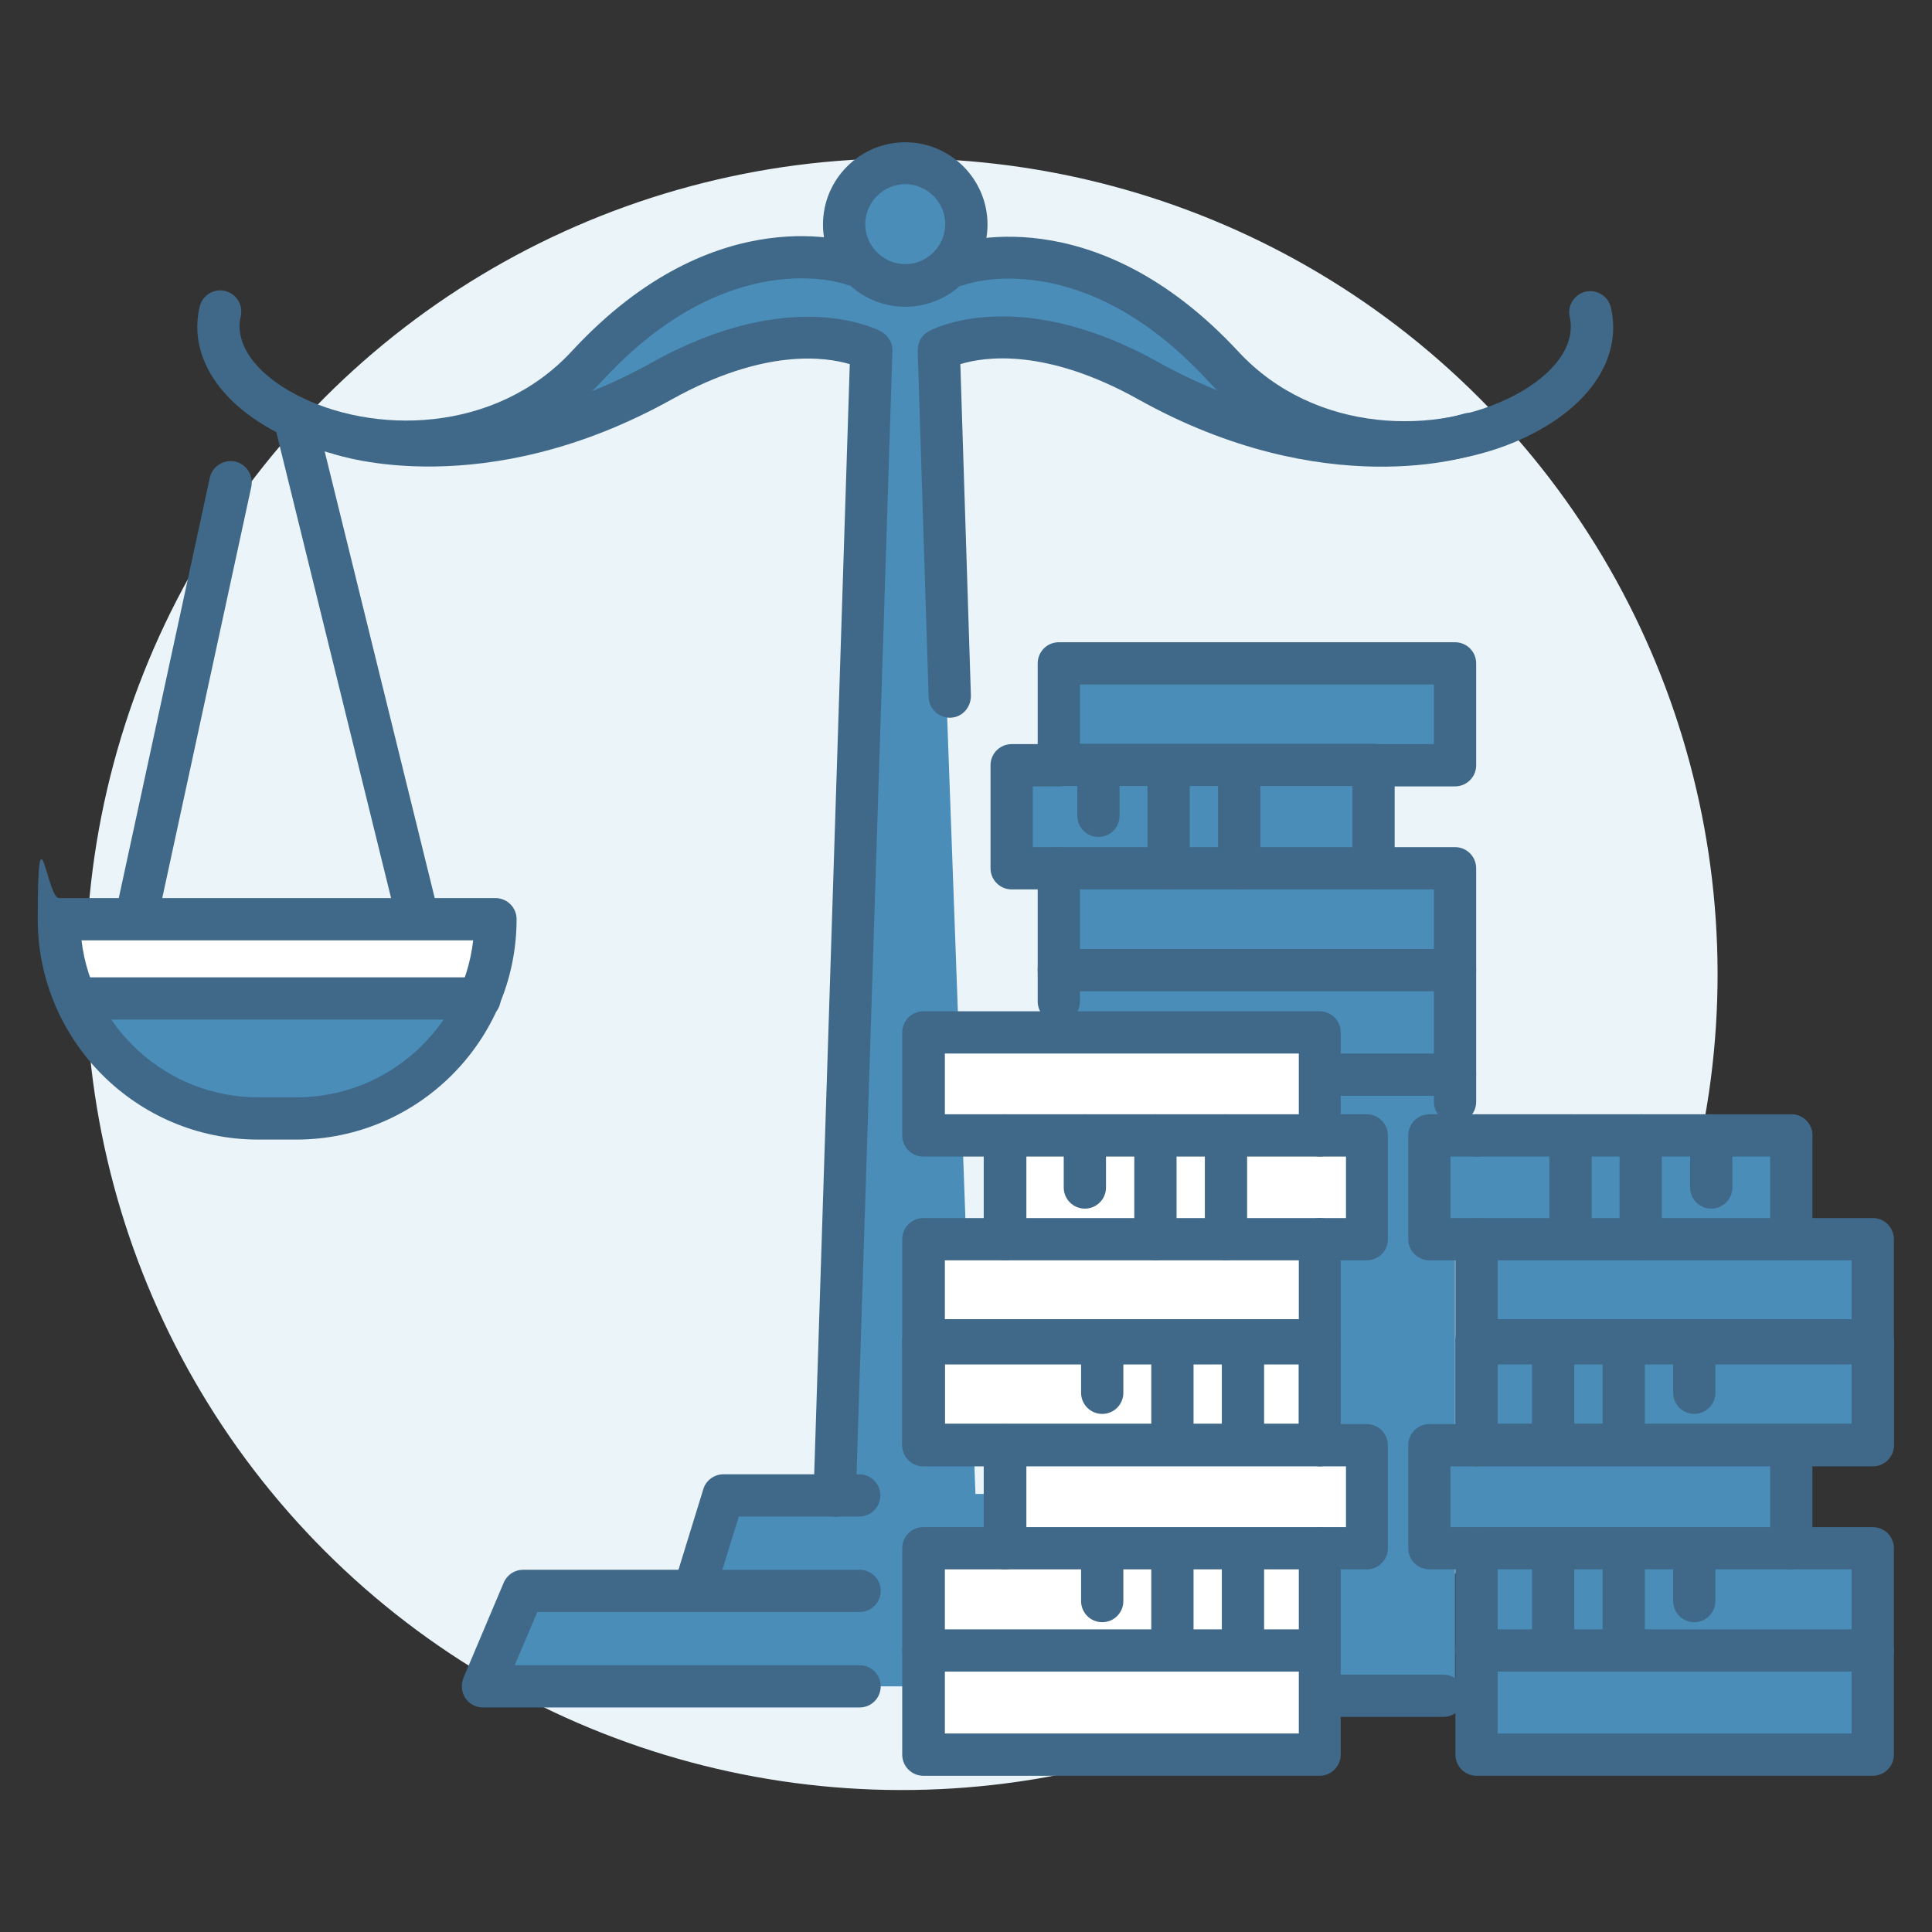 <?xml version="1.0" encoding="UTF-8"?> <svg xmlns="http://www.w3.org/2000/svg" id="Warstwa_1" data-name="Warstwa 1" version="1.1" viewBox="0 0 512 512"><rect x="0" y="0" width="512" height="512" fill="#333333" stroke="none"/><defs><style> .cls-1 { fill: #4a8db8; } .cls-1, .cls-2, .cls-3, .cls-4 { stroke-width: 0px; } .cls-2 { fill: #406989; } .cls-3 { fill: #eaf4f9; } .cls-4 { fill: #fff; } </style></defs><circle class="cls-3" cx="239" cy="258.2" r="216.2" transform="translate(-112.6 244.6) rotate(-45)"></circle><path class="cls-1" d="M313.6,106.2s38.9,19.5,74.8,8.8c0,0-42.1,8-73-25.5-29.7-32.2-70.8-16.3-76.1-14.1-5.3-2.2-46.4-18.1-76.1,14.1-30.9,33.5-73,25.5-73,25.5,36,10.7,74.8-8.8,74.8-8.8,45.7-23.4,65.9-12.5,65.9-12.5l-11,302.2h-27.2l-8.8,25.2h-44.3l-11.7,25.8h222.6l-11.7-25.8h-44.3l-8.8-25.2h-27.2l-11-302.2s20.2-10.8,65.9,12.5Z"></path><circle class="cls-1" cx="239.9" cy="59.4" r="16.2"></circle><path class="cls-1" d="M15.7,242.9h115.7c0,30.6-24.8,55.5-55.5,55.5h-4.8c-30.6,0-55.5-24.8-55.5-55.5h0Z"></path><path class="cls-4" d="M128.2,264.6c2-5.5,3.2-11.6,3.2-18.2v-3.4H15.7v3.4c0,6.6,1.1,12.7,3.2,18.2h109.4Z"></path><g><g><path class="cls-2" d="M107.8,122.7c-12.3,0-24.7-2.9-34.8-8.3-15.5-8.2-23-20.6-20.1-33.1.7-3,3.7-4.9,6.7-4.2,3,.7,4.9,3.7,4.2,6.7-1.7,7.2,3.7,15,14.5,20.7,20.4,10.8,53,10.5,73.3-11.5,38.3-41.4,74.8-28.7,76.4-28.2,2.9,1.1,4.4,4.3,3.3,7.2-1.1,2.9-4.2,4.4-7.1,3.4-1.3-.5-31.3-10.4-64.3,25.2-11.5,12.4-26.8,19.9-44.2,21.6-2.6.3-5.2.4-7.8.4Z"></path><path class="cls-2" d="M221.2,401.9c0,0-.1,0-.2,0-3.1,0-5.5-2.7-5.4-5.8l9.6-299.6c-6.4-1.9-22.6-4.3-47.1,9.3-49.7,27.7-88.1,15-89.7,14.5-2.9-1-4.5-4.2-3.5-7.1,1-2.9,4.2-4.5,7.1-3.5h0c.3.1,35.6,11.5,80.7-13.6,37.3-20.8,60-8.7,60.9-8.2,1.8,1,3,3,2.9,5.1l-9.7,303.6c0,3-2.6,5.4-5.6,5.4Z"></path></g><g><path class="cls-2" d="M371.9,122.7c-2.6,0-5.2-.1-7.8-.4-17.4-1.8-32.7-9.2-44.2-21.6-33-35.7-63.1-25.7-64.3-25.2-2.9,1-6.1-.5-7.1-3.4-1-2.9.4-6.1,3.3-7.1,1.5-.6,38-13.2,76.4,28.2,20.3,21.9,52.9,22.3,73.3,11.5,10.7-5.7,16.1-13.4,14.5-20.7-.7-3,1.2-6,4.2-6.7,3-.7,6,1.2,6.7,4.2,2.9,12.5-4.6,24.9-20.1,33.1-10.1,5.4-22.5,8.3-34.8,8.3Z"></path><path class="cls-2" d="M251.7,190.2c-3,0-5.5-2.4-5.6-5.4l-2.9-91.9c0-2.1,1-4.1,2.9-5.1.9-.5,23.6-12.6,60.9,8.2,23.6,13.1,44.2,16.1,57.4,16.4,14.3.2,23.2-2.7,23.3-2.7,2.9-1,6.1.6,7.1,3.5,1,2.9-.6,6.1-3.5,7.1-1.6.6-40.1,13.2-89.7-14.5-24.4-13.6-40.6-11.3-47.1-9.3l2.8,87.9c0,3.1-2.3,5.7-5.4,5.8,0,0-.1,0-.2,0Z"></path></g></g><path class="cls-2" d="M239.9,81.3c-12,0-21.8-9.8-21.8-21.8s9.8-21.8,21.8-21.8,21.8,9.8,21.8,21.8-9.8,21.8-21.8,21.8ZM239.9,48.8c-5.8,0-10.6,4.8-10.6,10.6s4.8,10.6,10.6,10.6,10.6-4.8,10.6-10.6-4.8-10.6-10.6-10.6Z"></path><g><path class="cls-2" d="M110.2,247c-2.5,0-4.8-1.7-5.4-4.3l-32.2-130.7c-.7-3,1.1-6,4.1-6.8,3-.7,6,1.1,6.8,4.1l32.2,130.7c.7,3-1.1,6-4.1,6.8-.5.1-.9.2-1.3.2Z"></path><path class="cls-2" d="M36.5,247c-.4,0-.8,0-1.2-.1-3-.7-4.9-3.6-4.3-6.7l24.6-113.6c.7-3,3.6-4.9,6.7-4.3,3,.7,4.9,3.6,4.3,6.7l-24.6,113.6c-.6,2.6-2.9,4.4-5.5,4.4Z"></path><path class="cls-2" d="M78.6,302h-10.2c-32.2,0-58.4-26.2-58.4-58.4s2.5-5.6,5.6-5.6h115.7c3.1,0,5.6,2.5,5.6,5.6,0,32.2-26.2,58.4-58.4,58.4ZM21.6,249.2c2.8,23.4,22.7,41.6,46.8,41.6h10.2c24.1,0,44.1-18.2,46.8-41.6H21.6Z"></path></g><path class="cls-2" d="M184,427.2c-.6,0-1.1,0-1.7-.3-3-.9-4.6-4.1-3.7-7l7.8-25.3c.7-2.3,2.9-3.9,5.3-3.9h36c3.1,0,5.6,2.5,5.6,5.6s-2.5,5.6-5.6,5.6h-31.9l-6.6,21.3c-.7,2.4-3,3.9-5.3,3.9Z"></path><path class="cls-2" d="M227.8,452.5h-99.8c-1.9,0-3.6-.9-4.7-2.5-1-1.6-1.2-3.5-.5-5.3l10.7-25.3c.9-2.1,2.9-3.4,5.2-3.4h89.1c3.1,0,5.6,2.5,5.6,5.6s-2.5,5.6-5.6,5.6h-85.4l-6,14.1h91.4c3.1,0,5.6,2.5,5.6,5.6s-2.5,5.6-5.6,5.6Z"></path><path class="cls-2" d="M127.1,270.2H21.7c-3.1,0-5.6-2.5-5.6-5.6s2.5-5.6,5.6-5.6h105.4c3.1,0,5.6,2.5,5.6,5.6s-2.5,5.6-5.6,5.6Z"></path><polygon class="cls-1" points="385.6 448.6 385.6 230.1 364 230.1 364 202.7 385.6 202.7 385.6 175.7 280.7 175.7 280.7 202.7 268.2 202.7 268.2 230.1 280.7 230.1 280.7 448.6 385.6 448.6"></polygon><polygon class="cls-4" points="349.7 356 349.7 328.4 362.3 328.4 362.3 300.9 349.7 300.9 349.7 273.6 244.8 273.6 244.8 300.9 266.4 300.9 266.4 328.4 244.8 328.4 244.8 356 244.8 382.9 244.8 383 266.4 383 266.4 410.3 244.8 410.3 244.8 465 349.7 465 349.7 410.3 362.3 410.3 362.3 383 349.7 383 349.7 382.9 349.7 356"></polygon><g><path class="cls-2" d="M382.5,455h-28.4c-3.1,0-5.6-2.5-5.6-5.6s2.5-5.6,5.6-5.6h28.4c3.1,0,5.6,2.5,5.6,5.6s-2.5,5.6-5.6,5.6Z"></path><g><path class="cls-2" d="M385.6,297.6c-3.1,0-5.6-2.5-5.6-5.6v-56.3h-16c-3.1,0-5.6-2.5-5.6-5.6v-27.3c0-3.1,2.5-5.6,5.6-5.6h16v-15.8h-93.8v21.4c0,3.1-2.5,5.6-5.6,5.6h-6.9v16.1h6.9c3.1,0,5.6,2.5,5.6,5.6v35.3c0,3.1-2.5,5.6-5.6,5.6s-5.6-2.5-5.6-5.6v-29.7h-6.9c-3.1,0-5.6-2.5-5.6-5.6v-27.3c0-3.1,2.5-5.6,5.6-5.6h6.9v-21.4c0-3.1,2.5-5.6,5.6-5.6h105c3.1,0,5.6,2.5,5.6,5.6v27c0,3.1-2.5,5.6-5.6,5.6h-16v16.1h16c3.1,0,5.6,2.5,5.6,5.6v61.9c0,3.1-2.5,5.6-5.6,5.6Z"></path><path class="cls-2" d="M364,208.3h-83.4c-3.1,0-5.6-2.5-5.6-5.6s2.5-5.6,5.6-5.6h83.4c3.1,0,5.6,2.5,5.6,5.6s-2.5,5.6-5.6,5.6Z"></path><path class="cls-2" d="M364,235.7h-83.4c-3.1,0-5.6-2.5-5.6-5.6s2.5-5.6,5.6-5.6h83.4c3.1,0,5.6,2.5,5.6,5.6s-2.5,5.6-5.6,5.6Z"></path><path class="cls-2" d="M385.6,262.7h-105c-3.1,0-5.6-2.5-5.6-5.6s2.5-5.6,5.6-5.6h105c3.1,0,5.6,2.5,5.6,5.6s-2.5,5.6-5.6,5.6Z"></path><path class="cls-2" d="M385.6,290.4h-33.9c-3.1,0-5.6-2.5-5.6-5.6s2.5-5.6,5.6-5.6h33.9c3.1,0,5.6,2.5,5.6,5.6s-2.5,5.6-5.6,5.6Z"></path></g><g><path class="cls-2" d="M328.4,235.7c-3.1,0-5.6-2.5-5.6-5.6v-24.8c0-3.1,2.5-5.6,5.6-5.6s5.6,2.5,5.6,5.6v24.8c0,3.1-2.5,5.6-5.6,5.6Z"></path><path class="cls-2" d="M309.7,235.7c-3.1,0-5.6-2.5-5.6-5.6v-24.8c0-3.1,2.5-5.6,5.6-5.6s5.6,2.5,5.6,5.6v24.8c0,3.1-2.5,5.6-5.6,5.6Z"></path><path class="cls-2" d="M291.1,221.8c-3.1,0-5.6-2.5-5.6-5.6v-11c0-3.1,2.5-5.6,5.6-5.6s5.6,2.5,5.6,5.6v11c0,3.1-2.5,5.6-5.6,5.6Z"></path></g></g><polygon class="cls-1" points="474.7 328.4 474.7 300.9 391.3 300.9 378.8 300.9 378.8 328.4 391.3 328.4 391.3 356 391.3 382.9 391.3 383 378.8 383 378.8 410.3 391.3 410.3 391.3 465 496.3 465 496.3 410.3 474.7 410.3 474.7 383 496.3 383 496.3 382.9 496.3 356 496.3 328.4 474.7 328.4"></polygon><g><g><path class="cls-2" d="M349.7,470.6h-105c-3.1,0-5.6-2.5-5.6-5.6v-54.7c0-3.1,2.5-5.6,5.6-5.6h16v-16.1h-16c-3.1,0-5.6-2.5-5.6-5.6v-27c0-3.1,2.5-5.6,5.6-5.6h105c3.1,0,5.6,2.5,5.6,5.6v21.4h6.9c3.1,0,5.6,2.5,5.6,5.6v27.3c0,3.1-2.5,5.6-5.6,5.6h-6.9v49.1c0,3.1-2.5,5.6-5.6,5.6ZM250.4,459.4h93.8v-49.1c0-3.1,2.5-5.6,5.6-5.6h6.9v-16.1h-6.9c-3.1,0-5.6-2.5-5.6-5.6v-21.4h-93.8v15.8h16c3.1,0,5.6,2.5,5.6,5.6v27.3c0,3.1-2.5,5.6-5.6,5.6h-16v43.5Z"></path><path class="cls-2" d="M349.7,388.6h-83.4c-3.1,0-5.6-2.5-5.6-5.6s2.5-5.6,5.6-5.6h83.4c3.1,0,5.6,2.5,5.6,5.6s-2.5,5.6-5.6,5.6Z"></path><path class="cls-2" d="M349.7,415.9h-83.4c-3.1,0-5.6-2.5-5.6-5.6s2.5-5.6,5.6-5.6h83.4c3.1,0,5.6,2.5,5.6,5.6s-2.5,5.6-5.6,5.6Z"></path><path class="cls-2" d="M349.7,443h-105c-3.1,0-5.6-2.5-5.6-5.6s2.5-5.6,5.6-5.6h105c3.1,0,5.6,2.5,5.6,5.6s-2.5,5.6-5.6,5.6Z"></path></g><g><path class="cls-2" d="M349.7,388.5h-105c-3.1,0-5.6-2.5-5.6-5.6v-54.5c0-3.1,2.5-5.6,5.6-5.6h16v-16.3h-16c-3.1,0-5.6-2.5-5.6-5.6v-27.3c0-3.1,2.5-5.6,5.6-5.6h105c3.1,0,5.6,2.5,5.6,5.6v21.7h6.9c3.1,0,5.6,2.5,5.6,5.6v27.5c0,3.1-2.5,5.6-5.6,5.6h-6.9v48.9c0,3.1-2.5,5.6-5.6,5.6ZM250.4,377.3h93.8v-48.9c0-3.1,2.5-5.6,5.6-5.6h6.9v-16.3h-6.9c-3.1,0-5.6-2.5-5.6-5.6v-21.7h-93.8v16.1h16c3.1,0,5.6,2.5,5.6,5.6v27.5c0,3.1-2.5,5.6-5.6,5.6h-16v43.3Z"></path><path class="cls-2" d="M349.7,306.5h-83.4c-3.1,0-5.6-2.5-5.6-5.6s2.5-5.6,5.6-5.6h83.4c3.1,0,5.6,2.5,5.6,5.6s-2.5,5.6-5.6,5.6Z"></path><path class="cls-2" d="M349.7,334h-83.4c-3.1,0-5.6-2.5-5.6-5.6s2.5-5.6,5.6-5.6h83.4c3.1,0,5.6,2.5,5.6,5.6s-2.5,5.6-5.6,5.6Z"></path><path class="cls-2" d="M349.7,360.8h-105c-3.1,0-5.6-2.5-5.6-5.6s2.5-5.6,5.6-5.6h105c3.1,0,5.6,2.5,5.6,5.6s-2.5,5.6-5.6,5.6Z"></path></g><g><path class="cls-2" d="M324.9,334c-3.1,0-5.6-2.5-5.6-5.6v-27.5c0-3.1,2.5-5.6,5.6-5.6s5.6,2.5,5.6,5.6v27.5c0,3.1-2.5,5.6-5.6,5.6Z"></path><path class="cls-2" d="M306.2,334c-3.1,0-5.6-2.5-5.6-5.6v-27.5c0-3.1,2.5-5.6,5.6-5.6s5.6,2.5,5.6,5.6v27.5c0,3.1-2.5,5.6-5.6,5.6Z"></path><path class="cls-2" d="M287.5,320.3c-3.1,0-5.6-2.5-5.6-5.6v-13.8c0-3.1,2.5-5.6,5.6-5.6s5.6,2.5,5.6,5.6v13.8c0,3.1-2.5,5.6-5.6,5.6Z"></path></g><g><path class="cls-2" d="M329.4,441.9c-3.1,0-5.6-2.5-5.6-5.6v-25.8c0-3.1,2.5-5.6,5.6-5.6s5.6,2.5,5.6,5.6v25.8c0,3.1-2.5,5.6-5.6,5.6Z"></path><path class="cls-2" d="M310.7,441.9c-3.1,0-5.6-2.5-5.6-5.6v-25.8c0-3.1,2.5-5.6,5.6-5.6s5.6,2.5,5.6,5.6v25.8c0,3.1-2.5,5.6-5.6,5.6Z"></path><path class="cls-2" d="M292.1,429.9c-3.1,0-5.6-2.5-5.6-5.6v-13.8c0-3.1,2.5-5.6,5.6-5.6s5.6,2.5,5.6,5.6v13.8c0,3.1-2.5,5.6-5.6,5.6Z"></path></g><g><path class="cls-2" d="M329.4,388.5c-3.1,0-5.6-2.5-5.6-5.6v-27.6c0-3.1,2.5-5.6,5.6-5.6s5.6,2.5,5.6,5.6v27.6c0,3.1-2.5,5.6-5.6,5.6Z"></path><path class="cls-2" d="M310.7,388.5c-3.1,0-5.6-2.5-5.6-5.6v-27.6c0-3.1,2.5-5.6,5.6-5.6s5.6,2.5,5.6,5.6v27.6c0,3.1-2.5,5.6-5.6,5.6Z"></path><path class="cls-2" d="M292.1,374.7c-3.1,0-5.6-2.5-5.6-5.6v-13.8c0-3.1,2.5-5.6,5.6-5.6s5.6,2.5,5.6,5.6v13.8c0,3.1-2.5,5.6-5.6,5.6Z"></path></g></g><g><g><path class="cls-2" d="M496.3,470.6h-105c-3.1,0-5.6-2.5-5.6-5.6v-49.1h-6.9c-3.1,0-5.6-2.5-5.6-5.6v-27.3c0-3.1,2.5-5.6,5.6-5.6h6.9v-21.4c0-3.1,2.5-5.6,5.6-5.6h105c3.1,0,5.6,2.5,5.6,5.6v27c0,3.1-2.5,5.6-5.6,5.6h-16v16.1h16c3.1,0,5.6,2.5,5.6,5.6v54.7c0,3.1-2.5,5.6-5.6,5.6ZM396.9,459.4h93.8v-43.5h-16c-3.1,0-5.6-2.5-5.6-5.6v-27.3c0-3.1,2.5-5.6,5.6-5.6h16v-15.8h-93.8v21.4c0,3.1-2.5,5.6-5.6,5.6h-6.9v16.1h6.9c3.1,0,5.6,2.5,5.6,5.6v49.1Z"></path><path class="cls-2" d="M474.7,388.6h-83.4c-3.1,0-5.6-2.5-5.6-5.6s2.5-5.6,5.6-5.6h83.4c3.1,0,5.6,2.5,5.6,5.6s-2.5,5.6-5.6,5.6Z"></path><path class="cls-2" d="M474.7,415.9h-83.4c-3.1,0-5.6-2.5-5.6-5.6s2.5-5.6,5.6-5.6h83.4c3.1,0,5.6,2.5,5.6,5.6s-2.5,5.6-5.6,5.6Z"></path><path class="cls-2" d="M496.3,443h-105c-3.1,0-5.6-2.5-5.6-5.6s2.5-5.6,5.6-5.6h105c3.1,0,5.6,2.5,5.6,5.6s-2.5,5.6-5.6,5.6Z"></path></g><g><path class="cls-2" d="M496.3,388.5h-105c-3.1,0-5.6-2.5-5.6-5.6v-48.9h-6.9c-3.1,0-5.6-2.5-5.6-5.6v-27.5c0-3.1,2.5-5.6,5.6-5.6h12.5c3.1,0,5.6,2.5,5.6,5.6s-2.5,5.6-5.6,5.6h-6.9v16.3h6.9c3.1,0,5.6,2.5,5.6,5.6v48.9h93.8v-43.3h-16c-3.1,0-5.6-2.5-5.6-5.6v-27.5c0-3.1,2.5-5.6,5.6-5.6s5.6,2.5,5.6,5.6v21.9h16c3.1,0,5.6,2.5,5.6,5.6v54.5c0,3.1-2.5,5.6-5.6,5.6Z"></path><path class="cls-2" d="M474.7,306.5h-83.4c-3.1,0-5.6-2.5-5.6-5.6s2.5-5.6,5.6-5.6h83.4c3.1,0,5.6,2.5,5.6,5.6s-2.5,5.6-5.6,5.6Z"></path><path class="cls-2" d="M474.7,334h-83.4c-3.1,0-5.6-2.5-5.6-5.6s2.5-5.6,5.6-5.6h83.4c3.1,0,5.6,2.5,5.6,5.6s-2.5,5.6-5.6,5.6Z"></path><path class="cls-2" d="M496.3,360.8h-105c-3.1,0-5.6-2.5-5.6-5.6s2.5-5.6,5.6-5.6h105c3.1,0,5.6,2.5,5.6,5.6s-2.5,5.6-5.6,5.6Z"></path></g><g><path class="cls-2" d="M416.2,334c-3.1,0-5.6-2.5-5.6-5.6v-27.5c0-3.1,2.5-5.6,5.6-5.6s5.6,2.5,5.6,5.6v27.5c0,3.1-2.5,5.6-5.6,5.6Z"></path><path class="cls-2" d="M434.8,334c-3.1,0-5.6-2.5-5.6-5.6v-27.5c0-3.1,2.5-5.6,5.6-5.6s5.6,2.5,5.6,5.6v27.5c0,3.1-2.5,5.6-5.6,5.6Z"></path><path class="cls-2" d="M453.5,320.3c-3.1,0-5.6-2.5-5.6-5.6v-13.8c0-3.1,2.5-5.6,5.6-5.6s5.6,2.5,5.6,5.6v13.8c0,3.1-2.5,5.6-5.6,5.6Z"></path></g><g><path class="cls-2" d="M411.6,441.9c-3.1,0-5.6-2.5-5.6-5.6v-25.8c0-3.1,2.5-5.6,5.6-5.6s5.6,2.5,5.6,5.6v25.8c0,3.1-2.5,5.6-5.6,5.6Z"></path><path class="cls-2" d="M430.3,441.9c-3.1,0-5.6-2.5-5.6-5.6v-25.8c0-3.1,2.5-5.6,5.6-5.6s5.6,2.5,5.6,5.6v25.8c0,3.1-2.5,5.6-5.6,5.6Z"></path><path class="cls-2" d="M449,429.9c-3.1,0-5.6-2.5-5.6-5.6v-13.8c0-3.1,2.5-5.6,5.6-5.6s5.6,2.5,5.6,5.6v13.8c0,3.1-2.5,5.6-5.6,5.6Z"></path></g><g><path class="cls-2" d="M411.6,388.5c-3.1,0-5.6-2.5-5.6-5.6v-27.6c0-3.1,2.5-5.6,5.6-5.6s5.6,2.5,5.6,5.6v27.6c0,3.1-2.5,5.6-5.6,5.6Z"></path><path class="cls-2" d="M430.3,388.5c-3.1,0-5.6-2.5-5.6-5.6v-27.6c0-3.1,2.5-5.6,5.6-5.6s5.6,2.5,5.6,5.6v27.6c0,3.1-2.5,5.6-5.6,5.6Z"></path><path class="cls-2" d="M449,374.7c-3.1,0-5.6-2.5-5.6-5.6v-13.8c0-3.1,2.5-5.6,5.6-5.6s5.6,2.5,5.6,5.6v13.8c0,3.1-2.5,5.6-5.6,5.6Z"></path></g></g></svg> 